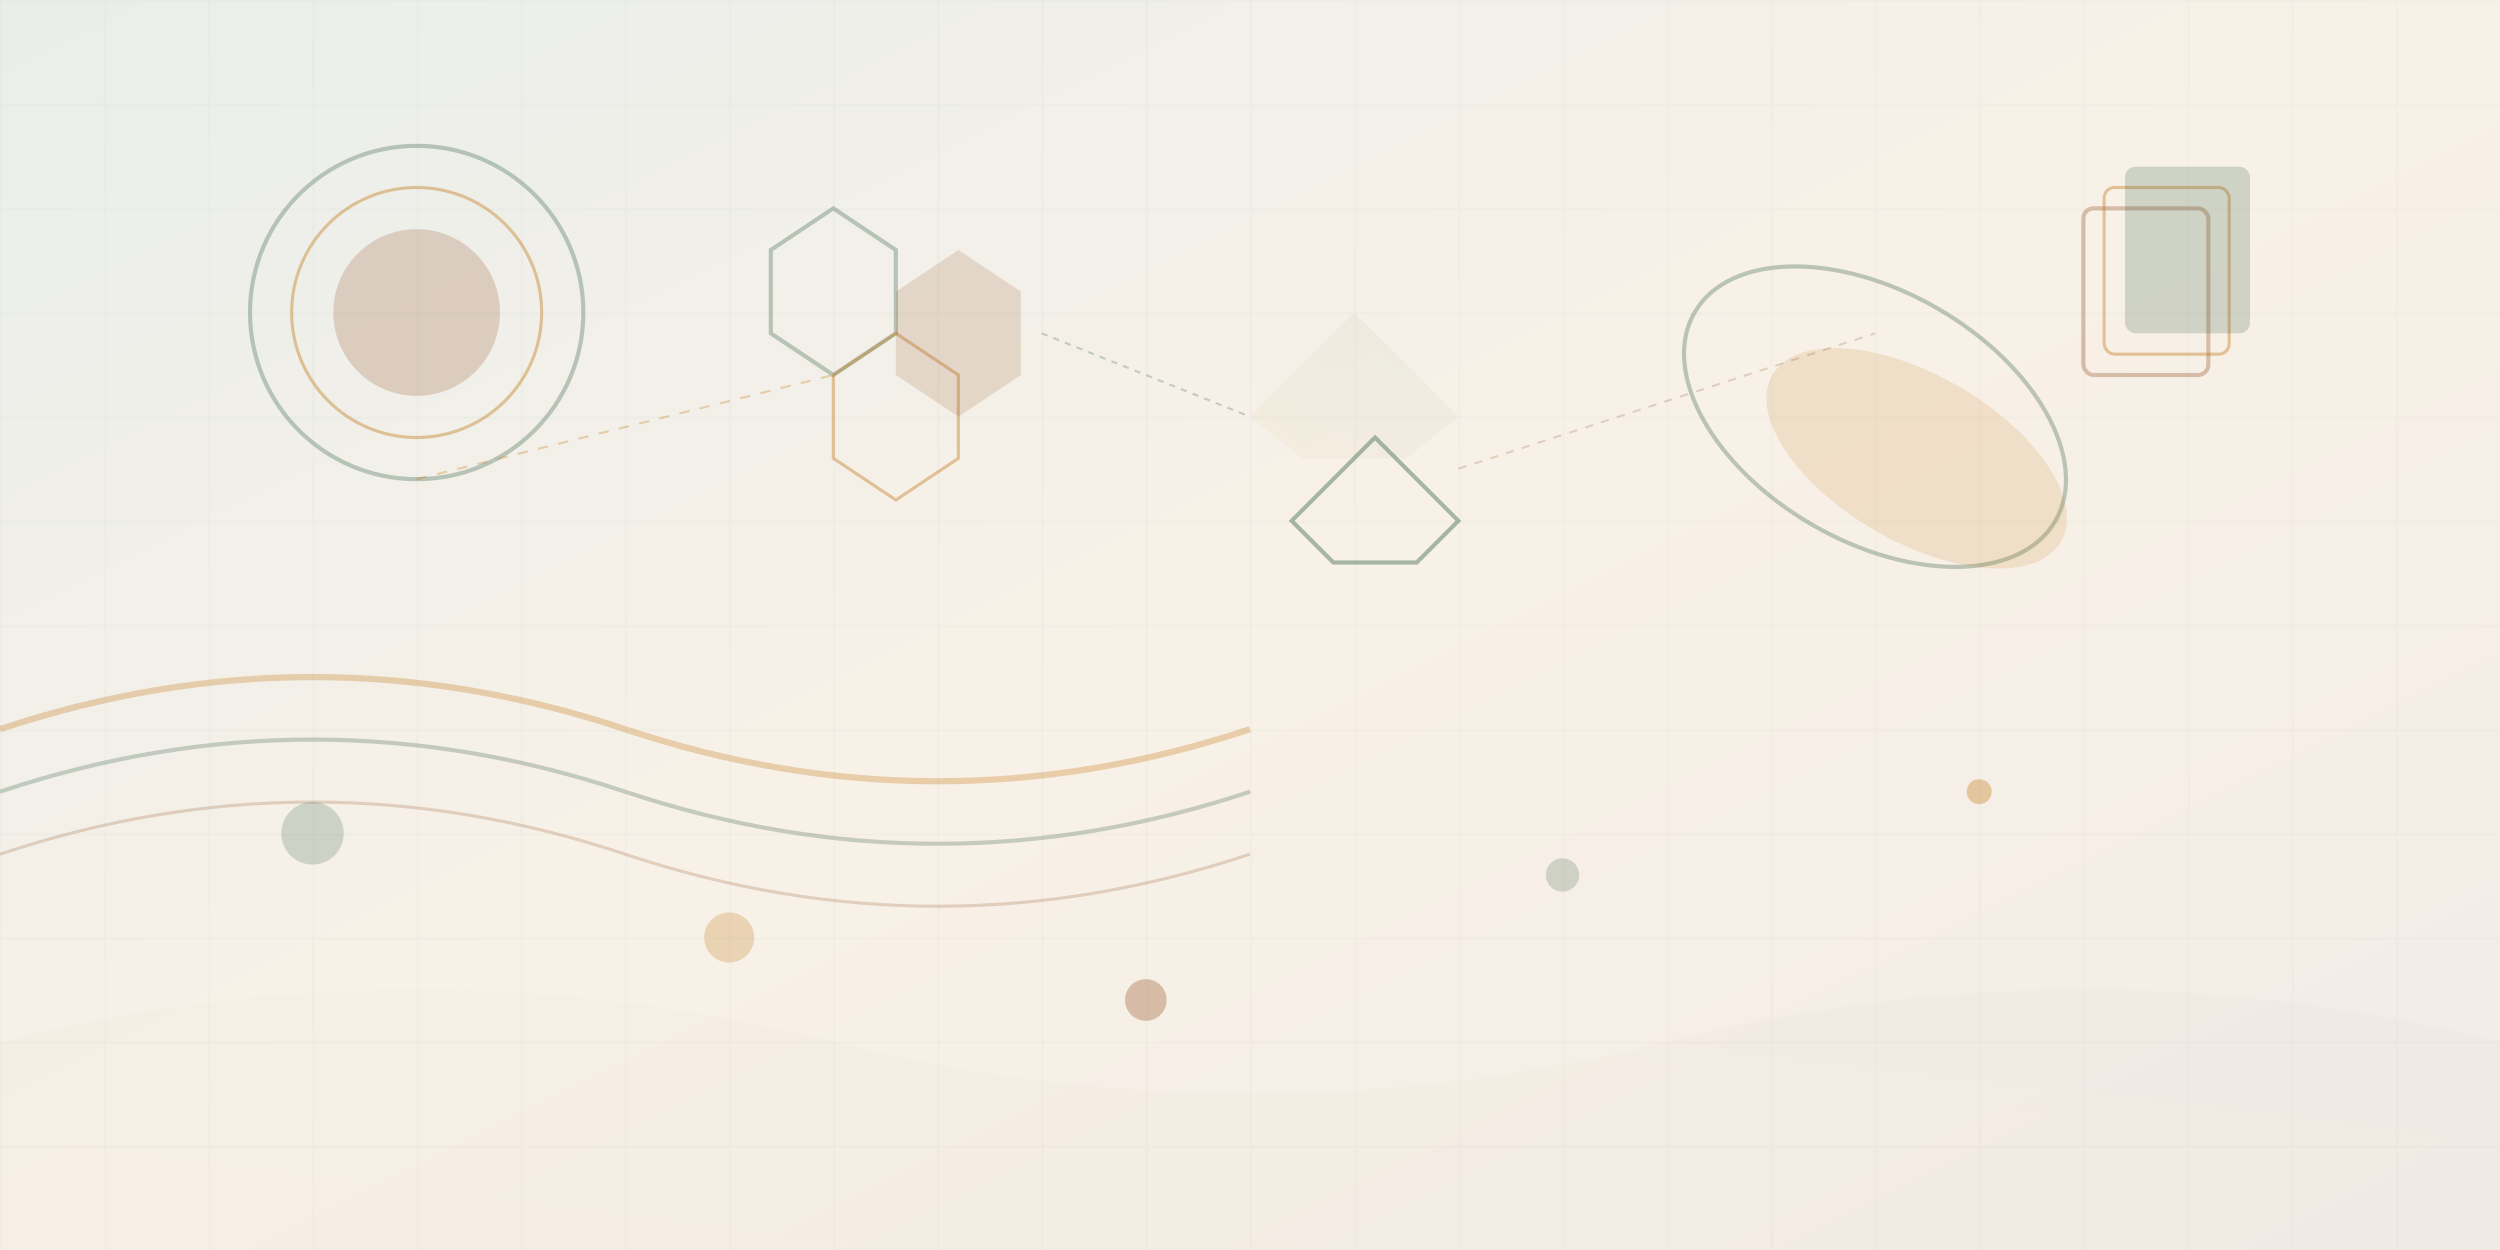 <svg width="1200" height="600" viewBox="0 0 1200 600" xmlns="http://www.w3.org/2000/svg">
  <defs>
    <linearGradient id="grad1" x1="0%" y1="0%" x2="100%" y2="100%">
      <stop offset="0%" style="stop-color:#2d5a3d;stop-opacity:0.1" />
      <stop offset="50%" style="stop-color:#c17817;stop-opacity:0.1" />
      <stop offset="100%" style="stop-color:#8b4513;stop-opacity:0.1" />
    </linearGradient>
    <linearGradient id="grad2" x1="0%" y1="100%" x2="100%" y2="0%">
      <stop offset="0%" style="stop-color:#c17817;stop-opacity:0.15" />
      <stop offset="100%" style="stop-color:#2d5a3d;stop-opacity:0.15" />
    </linearGradient>
  </defs>
  
  <!-- Background base -->
  <rect width="1200" height="600" fill="url(#grad1)"/>
  
  <!-- Abstract geometric shapes representing knowledge and education -->
  
  <!-- Large circle representing unity and wholeness of education -->
  <circle cx="200" cy="150" r="80" fill="none" stroke="#2d5a3d" stroke-width="2" opacity="0.3"/>
  <circle cx="200" cy="150" r="60" fill="none" stroke="#c17817" stroke-width="1.5" opacity="0.4"/>
  <circle cx="200" cy="150" r="40" fill="#8b4513" opacity="0.2"/>
  
  <!-- Hexagonal pattern representing structure and organization -->
  <polygon points="400,100 430,120 430,160 400,180 370,160 370,120" fill="none" stroke="#2d5a3d" stroke-width="2" opacity="0.3"/>
  <polygon points="430,160 460,180 460,220 430,240 400,220 400,180" fill="none" stroke="#c17817" stroke-width="1.5" opacity="0.4"/>
  <polygon points="460,120 490,140 490,180 460,200 430,180 430,140" fill="#8b4513" opacity="0.15"/>
  
  <!-- Triangular forms representing growth and aspiration -->
  <polygon points="600,200 650,150 700,200 675,220 625,220" fill="url(#grad2)" opacity="0.3"/>
  <polygon points="620,250 660,210 700,250 680,270 640,270" fill="none" stroke="#2d5a3d" stroke-width="2" opacity="0.4"/>
  
  <!-- Wave patterns representing flow of knowledge -->
  <path d="M 0 350 Q 150 300 300 350 T 600 350" stroke="#c17817" stroke-width="3" fill="none" opacity="0.3"/>
  <path d="M 0 380 Q 150 330 300 380 T 600 380" stroke="#2d5a3d" stroke-width="2" fill="none" opacity="0.25"/>
  <path d="M 0 410 Q 150 360 300 410 T 600 410" stroke="#8b4513" stroke-width="1.5" fill="none" opacity="0.2"/>
  
  <!-- Right side abstract elements -->
  <ellipse cx="900" cy="200" rx="100" ry="60" fill="none" stroke="#2d5a3d" stroke-width="2" opacity="0.3" transform="rotate(30 900 200)"/>
  <ellipse cx="920" cy="220" rx="80" ry="40" fill="#c17817" opacity="0.15" transform="rotate(30 920 220)"/>
  
  <!-- Book/page elements representing learning -->
  <rect x="1000" y="100" width="60" height="80" rx="5" fill="none" stroke="#8b4513" stroke-width="2" opacity="0.3"/>
  <rect x="1010" y="90" width="60" height="80" rx="5" fill="none" stroke="#c17817" stroke-width="1.5" opacity="0.4"/>
  <rect x="1020" y="80" width="60" height="80" rx="5" fill="#2d5a3d" opacity="0.2"/>
  
  <!-- Lines connecting elements - representing connections and networks -->
  <line x1="200" y1="230" x2="400" y2="180" stroke="#c17817" stroke-width="1" opacity="0.3" stroke-dasharray="5,5"/>
  <line x1="500" y1="160" x2="600" y2="200" stroke="#2d5a3d" stroke-width="1" opacity="0.25" stroke-dasharray="3,3"/>
  <line x1="700" y1="225" x2="900" y2="160" stroke="#8b4513" stroke-width="1" opacity="0.2" stroke-dasharray="4,4"/>
  
  <!-- Small decorative elements -->
  <circle cx="150" cy="400" r="15" fill="#2d5a3d" opacity="0.2"/>
  <circle cx="350" cy="450" r="12" fill="#c17817" opacity="0.25"/>
  <circle cx="550" cy="480" r="10" fill="#8b4513" opacity="0.3"/>
  <circle cx="750" cy="420" r="8" fill="#2d5a3d" opacity="0.2"/>
  <circle cx="950" cy="380" r="6" fill="#c17817" opacity="0.35"/>
  
  <!-- Additional wave at bottom -->
  <path d="M 0 500 Q 200 450 400 500 T 800 500 Q 1000 450 1200 500 L 1200 600 L 0 600 Z" fill="url(#grad2)" opacity="0.1"/>
  
  <!-- Subtle grid pattern -->
  <defs>
    <pattern id="grid" width="50" height="50" patternUnits="userSpaceOnUse">
      <path d="M 50 0 L 0 0 0 50" fill="none" stroke="#2d5a3d" stroke-width="0.5" opacity="0.1"/>
    </pattern>
  </defs>
  <rect width="1200" height="600" fill="url(#grid)"/>
  
</svg>
